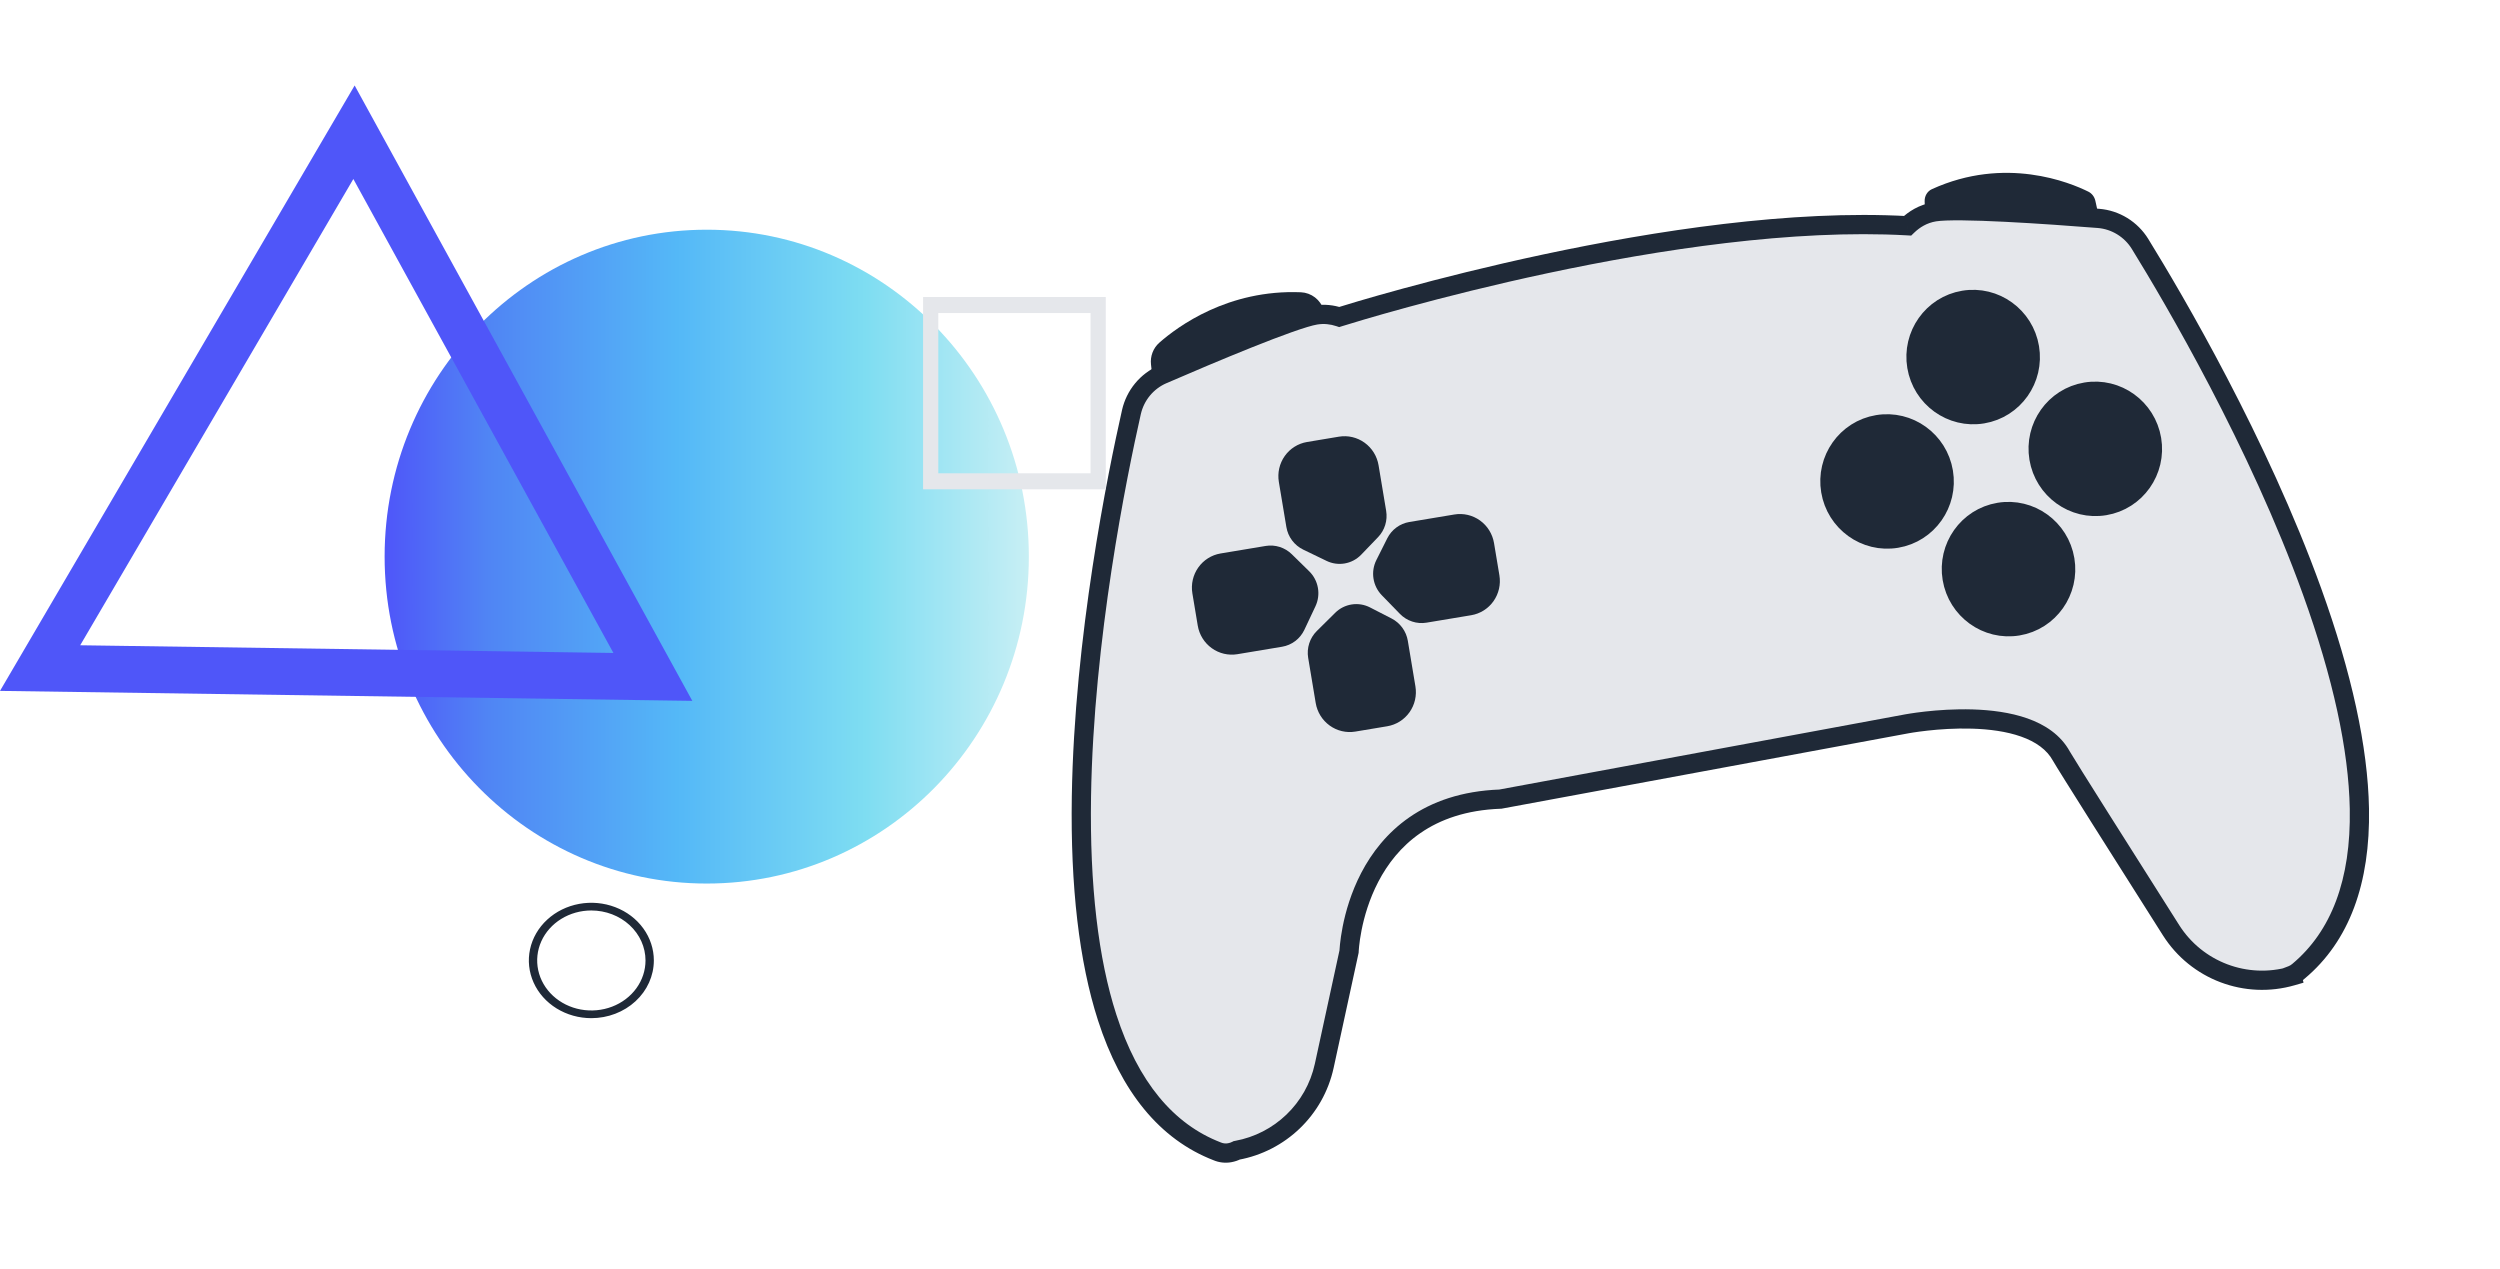 <svg width="260" height="132" viewBox="0 0 260 132" fill="none" xmlns="http://www.w3.org/2000/svg">
<g clip-path="url(#clip0_44_1487)">
<path d="M120.003 40.611L119.703 37.906C119.656 37.484 119.71 37.058 119.861 36.664C120.012 36.269 120.255 35.919 120.569 35.641C122.474 33.961 127.722 30.086 135.294 30.396C135.826 30.419 136.339 30.607 136.764 30.935C137.188 31.264 137.504 31.717 137.667 32.232L138.095 33.594L120.003 40.611Z" fill="#1F2937"/>
<path d="M218.642 24.168L200.238 23.236L200.163 20.946C200.153 20.676 200.219 20.41 200.352 20.184C200.486 19.958 200.681 19.781 200.911 19.676C208.548 16.191 215.304 18.993 217.194 19.935C217.373 20.024 217.531 20.157 217.657 20.321C217.783 20.485 217.872 20.678 217.917 20.883L218.642 24.168Z" fill="#1F2937"/>
<mask id="path-3-outside-1_44_1487" maskUnits="userSpaceOnUse" x="100.942" y="13.205" width="148.784" height="110.152" fill="black">
<rect fill="white" x="100.942" y="13.205" width="148.784" height="110.152"/>
<path fill-rule="evenodd" clip-rule="evenodd" d="M127.875 119.886C128.136 119.841 128.388 119.756 128.622 119.635C133.099 118.824 136.734 115.392 137.723 110.84L140.304 98.953C140.304 98.953 140.804 83.66 156.039 83.108L198.259 75.288C198.259 75.288 211.209 72.812 214.39 78.648C214.777 79.358 221.223 89.542 225.788 96.741C228.459 100.953 233.586 102.888 238.376 101.503L238.357 101.423C238.613 101.326 238.85 101.182 239.056 100.999C243.388 97.364 245.514 91.68 245.376 84.105C245.262 77.847 243.607 70.245 240.456 61.51C234.87 46.022 226.083 31.076 222.564 25.369C222.099 24.616 221.465 23.983 220.713 23.522C219.962 23.061 219.114 22.783 218.239 22.713C212.876 22.292 203.528 21.644 201.181 22.035C199.989 22.234 199.069 22.819 198.384 23.479C174.438 22.132 141.779 32.186 139.283 32.967C138.556 32.727 137.724 32.614 136.814 32.766C134.466 33.157 125.834 36.802 120.898 38.94C120.093 39.291 119.381 39.828 118.82 40.508C118.259 41.188 117.865 41.992 117.668 42.856C116.191 49.396 112.728 66.385 112.468 82.846C112.322 92.131 113.222 99.859 115.144 105.815C117.471 113.026 121.326 117.712 126.595 119.742C126.999 119.913 127.444 119.962 127.875 119.886Z"/>
</mask>
<path fill-rule="evenodd" clip-rule="evenodd" d="M127.875 119.886C128.136 119.841 128.388 119.756 128.622 119.635C133.099 118.824 136.734 115.392 137.723 110.84L140.304 98.953C140.304 98.953 140.804 83.66 156.039 83.108L198.259 75.288C198.259 75.288 211.209 72.812 214.39 78.648C214.777 79.358 221.223 89.542 225.788 96.741C228.459 100.953 233.586 102.888 238.376 101.503L238.357 101.423C238.613 101.326 238.85 101.182 239.056 100.999C243.388 97.364 245.514 91.68 245.376 84.105C245.262 77.847 243.607 70.245 240.456 61.51C234.87 46.022 226.083 31.076 222.564 25.369C222.099 24.616 221.465 23.983 220.713 23.522C219.962 23.061 219.114 22.783 218.239 22.713C212.876 22.292 203.528 21.644 201.181 22.035C199.989 22.234 199.069 22.819 198.384 23.479C174.438 22.132 141.779 32.186 139.283 32.967C138.556 32.727 137.724 32.614 136.814 32.766C134.466 33.157 125.834 36.802 120.898 38.94C120.093 39.291 119.381 39.828 118.82 40.508C118.259 41.188 117.865 41.992 117.668 42.856C116.191 49.396 112.728 66.385 112.468 82.846C112.322 92.131 113.222 99.859 115.144 105.815C117.471 113.026 121.326 117.712 126.595 119.742C126.999 119.913 127.444 119.962 127.875 119.886Z" fill="#E5E7EB"/>
<path d="M128.622 119.635L128.444 118.651L128.296 118.678L128.163 118.747L128.622 119.635ZM127.875 119.886L127.705 118.9L127.699 118.901L127.875 119.886ZM137.723 110.84L138.7 111.052L137.723 110.84ZM140.304 98.953L141.281 99.165L141.3 99.076L141.303 98.986L140.304 98.953ZM156.039 83.108L156.075 84.108L156.149 84.105L156.221 84.092L156.039 83.108ZM198.259 75.288L198.441 76.272L198.447 76.271L198.259 75.288ZM214.39 78.648L213.512 79.126L213.512 79.126L214.39 78.648ZM225.788 96.741L226.633 96.206L225.788 96.741ZM238.376 101.503L238.654 102.463L239.567 102.199L239.349 101.274L238.376 101.503ZM238.357 101.423L238.001 100.488L237.183 100.8L237.384 101.652L238.357 101.423ZM239.056 100.999L238.414 100.233L238.403 100.242L238.392 100.251L239.056 100.999ZM245.376 84.105L246.376 84.086L245.376 84.105ZM240.456 61.51L241.397 61.171L240.456 61.51ZM222.564 25.369L223.415 24.844L223.415 24.843L222.564 25.369ZM218.239 22.713L218.319 21.716L218.317 21.716L218.239 22.713ZM198.384 23.479L198.327 24.477L198.763 24.502L199.077 24.199L198.384 23.479ZM139.283 32.967L138.969 33.917L139.275 34.018L139.582 33.921L139.283 32.967ZM120.898 38.94L120.501 38.023L120.499 38.023L120.898 38.94ZM118.82 40.508L118.049 39.872L118.049 39.872L118.82 40.508ZM117.668 42.856L116.693 42.634L116.693 42.636L117.668 42.856ZM112.468 82.846L111.468 82.831L111.468 82.831L112.468 82.846ZM115.144 105.815L114.192 106.122L115.144 105.815ZM126.595 119.742L126.983 118.821L126.969 118.815L126.954 118.809L126.595 119.742ZM128.163 118.747C128.019 118.821 127.865 118.873 127.705 118.9L128.044 120.871C128.406 120.809 128.757 120.691 129.082 120.523L128.163 118.747ZM136.746 110.628C135.844 114.78 132.528 117.911 128.444 118.651L128.801 120.619C133.671 119.737 137.625 116.004 138.7 111.052L136.746 110.628ZM139.327 98.741L136.746 110.628L138.7 111.052L141.281 99.165L139.327 98.741ZM156.003 82.109C147.965 82.4 143.737 86.622 141.571 90.775C140.501 92.829 139.936 94.855 139.639 96.361C139.49 97.116 139.407 97.746 139.36 98.192C139.337 98.415 139.323 98.591 139.315 98.715C139.311 98.777 139.309 98.826 139.307 98.86C139.306 98.877 139.305 98.891 139.305 98.901C139.305 98.906 139.305 98.91 139.305 98.913C139.305 98.915 139.304 98.916 139.304 98.918C139.304 98.918 139.304 98.919 139.304 98.919C139.304 98.92 139.304 98.92 140.304 98.953C141.303 98.986 141.303 98.986 141.303 98.986C141.303 98.986 141.303 98.987 141.303 98.987C141.303 98.987 141.303 98.987 141.303 98.987C141.303 98.986 141.303 98.985 141.303 98.982C141.304 98.978 141.304 98.969 141.305 98.958C141.306 98.934 141.308 98.897 141.311 98.847C141.318 98.746 141.329 98.594 141.35 98.398C141.39 98.005 141.465 97.436 141.601 96.749C141.873 95.37 142.386 93.538 143.345 91.7C145.238 88.069 148.878 84.368 156.075 84.108L156.003 82.109ZM198.077 74.305L155.857 82.125L156.221 84.092L198.441 76.272L198.077 74.305ZM215.268 78.169C214.314 76.419 212.66 75.355 210.862 74.718C209.064 74.082 207.033 73.837 205.162 73.78C203.283 73.723 201.515 73.855 200.221 73.999C199.573 74.071 199.04 74.147 198.667 74.206C198.481 74.235 198.334 74.259 198.233 74.277C198.182 74.286 198.143 74.293 198.116 74.298C198.102 74.3 198.092 74.302 198.084 74.304C198.08 74.305 198.077 74.305 198.075 74.305C198.074 74.306 198.073 74.306 198.072 74.306C198.072 74.306 198.072 74.306 198.072 74.306C198.071 74.306 198.071 74.306 198.259 75.288C198.447 76.271 198.446 76.271 198.446 76.271C198.446 76.271 198.446 76.271 198.446 76.271C198.446 76.271 198.447 76.271 198.447 76.271C198.448 76.27 198.45 76.27 198.452 76.27C198.457 76.269 198.465 76.267 198.476 76.265C198.498 76.261 198.532 76.255 198.577 76.247C198.667 76.231 198.802 76.209 198.976 76.181C199.324 76.127 199.827 76.055 200.443 75.987C201.677 75.849 203.345 75.726 205.101 75.779C206.866 75.833 208.668 76.063 210.194 76.604C211.719 77.144 212.876 77.959 213.512 79.126L215.268 78.169ZM226.633 96.206C222.047 88.974 215.634 78.84 215.268 78.169L213.512 79.126C213.92 79.875 220.399 90.11 224.944 97.277L226.633 96.206ZM238.098 100.542C233.734 101.805 229.065 100.041 226.633 96.206L224.944 97.277C227.853 101.865 233.438 103.972 238.654 102.463L238.098 100.542ZM237.384 101.652L237.403 101.732L239.349 101.274L239.331 101.194L237.384 101.652ZM238.392 100.251C238.276 100.354 238.144 100.434 238.001 100.488L238.713 102.358C239.082 102.217 239.423 102.011 239.721 101.746L238.392 100.251ZM244.376 84.123C244.511 91.506 242.441 96.853 238.414 100.233L239.699 101.765C244.335 97.875 246.517 91.854 246.376 84.086L244.376 84.123ZM239.515 61.849C242.645 70.526 244.265 78.014 244.376 84.123L246.376 84.086C246.259 77.68 244.568 69.964 241.397 61.171L239.515 61.849ZM221.713 25.894C225.222 31.584 233.965 46.461 239.515 61.849L241.397 61.171C235.776 45.584 226.944 30.568 223.415 24.844L221.713 25.894ZM220.19 24.374C220.808 24.753 221.33 25.274 221.714 25.895L223.415 24.843C222.867 23.958 222.121 23.213 221.237 22.67L220.19 24.374ZM218.159 23.71C218.876 23.767 219.572 23.995 220.19 24.374L221.237 22.67C220.352 22.126 219.352 21.799 218.319 21.716L218.159 23.71ZM201.345 23.022C201.834 22.94 202.776 22.905 204.073 22.917C205.344 22.929 206.885 22.986 208.529 23.068C211.816 23.233 215.483 23.5 218.161 23.71L218.317 21.716C215.632 21.505 211.944 21.237 208.629 21.071C206.973 20.988 205.401 20.93 204.092 20.917C202.808 20.905 201.701 20.935 201.016 21.049L201.345 23.022ZM199.077 24.199C199.653 23.645 200.396 23.18 201.345 23.022L201.016 21.049C199.581 21.288 198.485 21.993 197.69 22.758L199.077 24.199ZM139.582 33.921C140.813 33.536 149.569 30.837 160.998 28.403C172.443 25.965 186.49 23.811 198.327 24.477L198.44 22.48C186.331 21.799 172.076 23.999 160.581 26.447C149.07 28.898 140.249 31.617 138.984 32.013L139.582 33.921ZM136.979 33.752C137.705 33.631 138.373 33.719 138.969 33.917L139.597 32.018C138.74 31.734 137.743 31.597 136.65 31.779L136.979 33.752ZM121.296 39.858C123.761 38.79 127.143 37.349 130.198 36.127C131.727 35.515 133.166 34.962 134.364 34.538C135.587 34.106 136.489 33.834 136.979 33.752L136.65 31.779C135.965 31.894 134.908 32.224 133.698 32.652C132.463 33.089 130.996 33.654 129.455 34.27C126.374 35.502 122.972 36.952 120.501 38.023L121.296 39.858ZM119.591 41.144C120.053 40.585 120.637 40.145 121.297 39.857L120.499 38.023C119.549 38.437 118.709 39.071 118.049 39.872L119.591 41.144ZM118.644 43.077C118.805 42.366 119.13 41.704 119.591 41.144L118.049 39.872C117.388 40.673 116.924 41.619 116.693 42.634L118.644 43.077ZM113.468 82.862C113.726 66.505 117.171 49.597 118.644 43.076L116.693 42.636C115.212 49.194 111.729 66.264 111.468 82.831L113.468 82.862ZM116.096 105.508C114.219 99.694 113.323 92.085 113.468 82.862L111.468 82.831C111.321 92.177 112.225 100.025 114.192 106.122L116.096 105.508ZM126.954 118.809C122.056 116.922 118.364 112.536 116.096 105.508L114.192 106.122C116.578 113.515 120.596 118.503 126.235 120.675L126.954 118.809ZM127.699 118.901C127.459 118.944 127.21 118.916 126.983 118.821L126.207 120.664C126.789 120.909 127.428 120.981 128.05 120.87L127.699 118.901Z" fill="#1F2937" mask="url(#path-3-outside-1_44_1487)"/>
<path d="M139.831 58.602C139.195 58.708 138.541 58.614 137.959 58.331L135.533 57.159C135.077 56.938 134.679 56.609 134.375 56.201C134.07 55.793 133.867 55.317 133.783 54.813L132.999 50.114C132.843 49.17 133.064 48.204 133.613 47.426C134.163 46.649 134.996 46.124 135.93 45.968L139.253 45.413C140.188 45.259 141.146 45.485 141.918 46.042C142.689 46.599 143.212 47.442 143.37 48.385L144.161 53.131C144.242 53.621 144.208 54.124 144.062 54.598C143.916 55.073 143.662 55.505 143.32 55.862L141.569 57.684C141.102 58.17 140.493 58.492 139.831 58.602Z" fill="#1F2937"/>
<path d="M144.274 75.531L140.951 76.085C140.016 76.24 139.058 76.014 138.286 75.457C137.514 74.9 136.992 74.057 136.834 73.114L136.05 68.414C135.966 67.911 136.004 67.394 136.16 66.909C136.316 66.424 136.585 65.985 136.945 65.628L138.859 63.732C139.328 63.267 139.93 62.963 140.58 62.863C141.231 62.762 141.897 62.871 142.484 63.173L144.732 64.328C145.171 64.555 145.551 64.882 145.843 65.283C146.135 65.684 146.331 66.149 146.413 66.639L147.204 71.385C147.361 72.328 147.14 73.295 146.591 74.072C146.041 74.85 145.208 75.374 144.274 75.531Z" fill="#1F2937"/>
<path d="M153.008 63.982L148.356 64.757C147.857 64.84 147.346 64.8 146.865 64.641C146.384 64.483 145.947 64.209 145.593 63.845L143.708 61.906C143.246 61.431 142.943 60.822 142.842 60.165C142.74 59.508 142.846 58.837 143.143 58.245L144.28 55.979C144.503 55.537 144.826 55.153 145.222 54.86C145.619 54.566 146.078 54.371 146.563 54.289L151.261 53.506C152.196 53.351 153.154 53.577 153.926 54.134C154.697 54.691 155.22 55.534 155.378 56.478L155.938 59.835C156.094 60.779 155.873 61.745 155.324 62.523C154.775 63.3 153.942 63.825 153.008 63.982Z" fill="#1F2937"/>
<path d="M133.335 67.261L128.683 68.037C127.749 68.191 126.791 67.965 126.019 67.408C125.247 66.851 124.725 66.008 124.566 65.065L124.007 61.707C123.85 60.764 124.071 59.797 124.621 59.02C125.17 58.242 126.003 57.718 126.937 57.561L131.635 56.778C132.12 56.698 132.618 56.733 133.089 56.883C133.559 57.032 133.989 57.289 134.343 57.636L136.153 59.41C136.627 59.873 136.944 60.475 137.061 61.129C137.179 61.783 137.089 62.457 136.806 63.056L135.653 65.502C135.436 65.962 135.112 66.362 134.708 66.668C134.305 66.974 133.834 67.178 133.335 67.261Z" fill="#1F2937"/>
<path d="M206.194 43.046C209.441 42.505 211.613 39.413 211.07 36.157C210.528 32.902 207.47 30.682 204.223 31.224C200.977 31.765 198.804 34.857 199.347 38.112C199.89 41.367 202.947 43.587 206.194 43.046Z" fill="#1F2937" stroke="#1F2937" stroke-width="2"/>
<path d="M218.896 52.592C222.143 52.05 224.315 48.959 223.773 45.703C223.23 42.448 220.172 40.228 216.925 40.77C213.679 41.311 211.507 44.403 212.049 47.658C212.592 50.913 215.65 53.133 218.896 52.592Z" fill="#1F2937" stroke="#1F2937" stroke-width="2"/>
<path d="M209.871 65.1C213.117 64.559 215.29 61.467 214.747 58.212C214.204 54.956 211.146 52.736 207.9 53.278C204.653 53.819 202.481 56.911 203.024 60.166C203.566 63.421 206.624 65.641 209.871 65.1Z" fill="#1F2937" stroke="#1F2937" stroke-width="2"/>
<path d="M197.24 55.982C200.486 55.441 202.659 52.349 202.116 49.094C201.573 45.839 198.516 43.619 195.269 44.16C192.022 44.701 189.85 47.793 190.393 51.048C190.935 54.303 193.993 56.523 197.24 55.982Z" fill="#1F2937" stroke="#1F2937" stroke-width="2"/>
</g>
<path d="M73.5 91.889C92.001 91.889 107 76.667 107 57.889C107 39.111 92.001 23.889 73.5 23.889C54.998 23.889 40 39.111 40 57.889C40 76.667 54.998 91.889 73.5 91.889Z" fill="url(#paint0_linear_44_1487)"/>
<path d="M61.5 105.889C60.214 105.889 58.958 105.537 57.889 104.878C56.82 104.219 55.987 103.282 55.495 102.185C55.003 101.089 54.874 99.882 55.125 98.719C55.376 97.555 55.995 96.486 56.904 95.647C57.813 94.807 58.971 94.236 60.232 94.004C61.493 93.773 62.8 93.892 63.987 94.346C65.175 94.8 66.19 95.569 66.905 96.556C67.619 97.542 68 98.703 68 99.889C67.998 101.48 67.313 103.005 66.094 104.13C64.876 105.255 63.223 105.887 61.5 105.889ZM61.5 94.689C60.386 94.689 59.297 94.994 58.37 95.566C57.444 96.137 56.722 96.949 56.295 97.899C55.869 98.849 55.758 99.895 55.975 100.904C56.192 101.912 56.729 102.839 57.517 103.566C58.304 104.293 59.308 104.789 60.401 104.989C61.494 105.19 62.626 105.087 63.656 104.693C64.685 104.3 65.565 103.633 66.184 102.778C66.803 101.923 67.133 100.918 67.133 99.889C67.132 98.51 66.538 97.189 65.481 96.214C64.425 95.239 62.993 94.691 61.5 94.689Z" fill="#1F2937"/>
<path d="M72 72.889L0 71.853L36.883 8.889L72 72.889ZM8.341 67.108L63.794 67.907L36.748 18.616L8.341 67.108Z" fill="#4F56F9"/>
<path d="M115 50.889H96V30.889H115V50.889ZM97.583 49.222H113.417V32.556H97.583V49.222Z" fill="#E5E7EB"/>
<defs>
<linearGradient id="paint0_linear_44_1487" x1="40.026" y1="57.889" x2="107.079" y2="57.889" gradientUnits="userSpaceOnUse">
<stop stop-color="#4F56F9"/>
<stop offset="0.161" stop-color="#5085F4"/>
<stop offset="0.453" stop-color="#54B8F7"/>
<stop offset="0.745" stop-color="#7EDDF2"/>
<stop offset="1" stop-color="#C8EFF4"/>
</linearGradient>
<clipPath id="clip0_44_1487">
<rect width="148" height="109" fill="white" transform="translate(96 24.337) rotate(-9.465)"/>
</clipPath>
</defs>
</svg>
